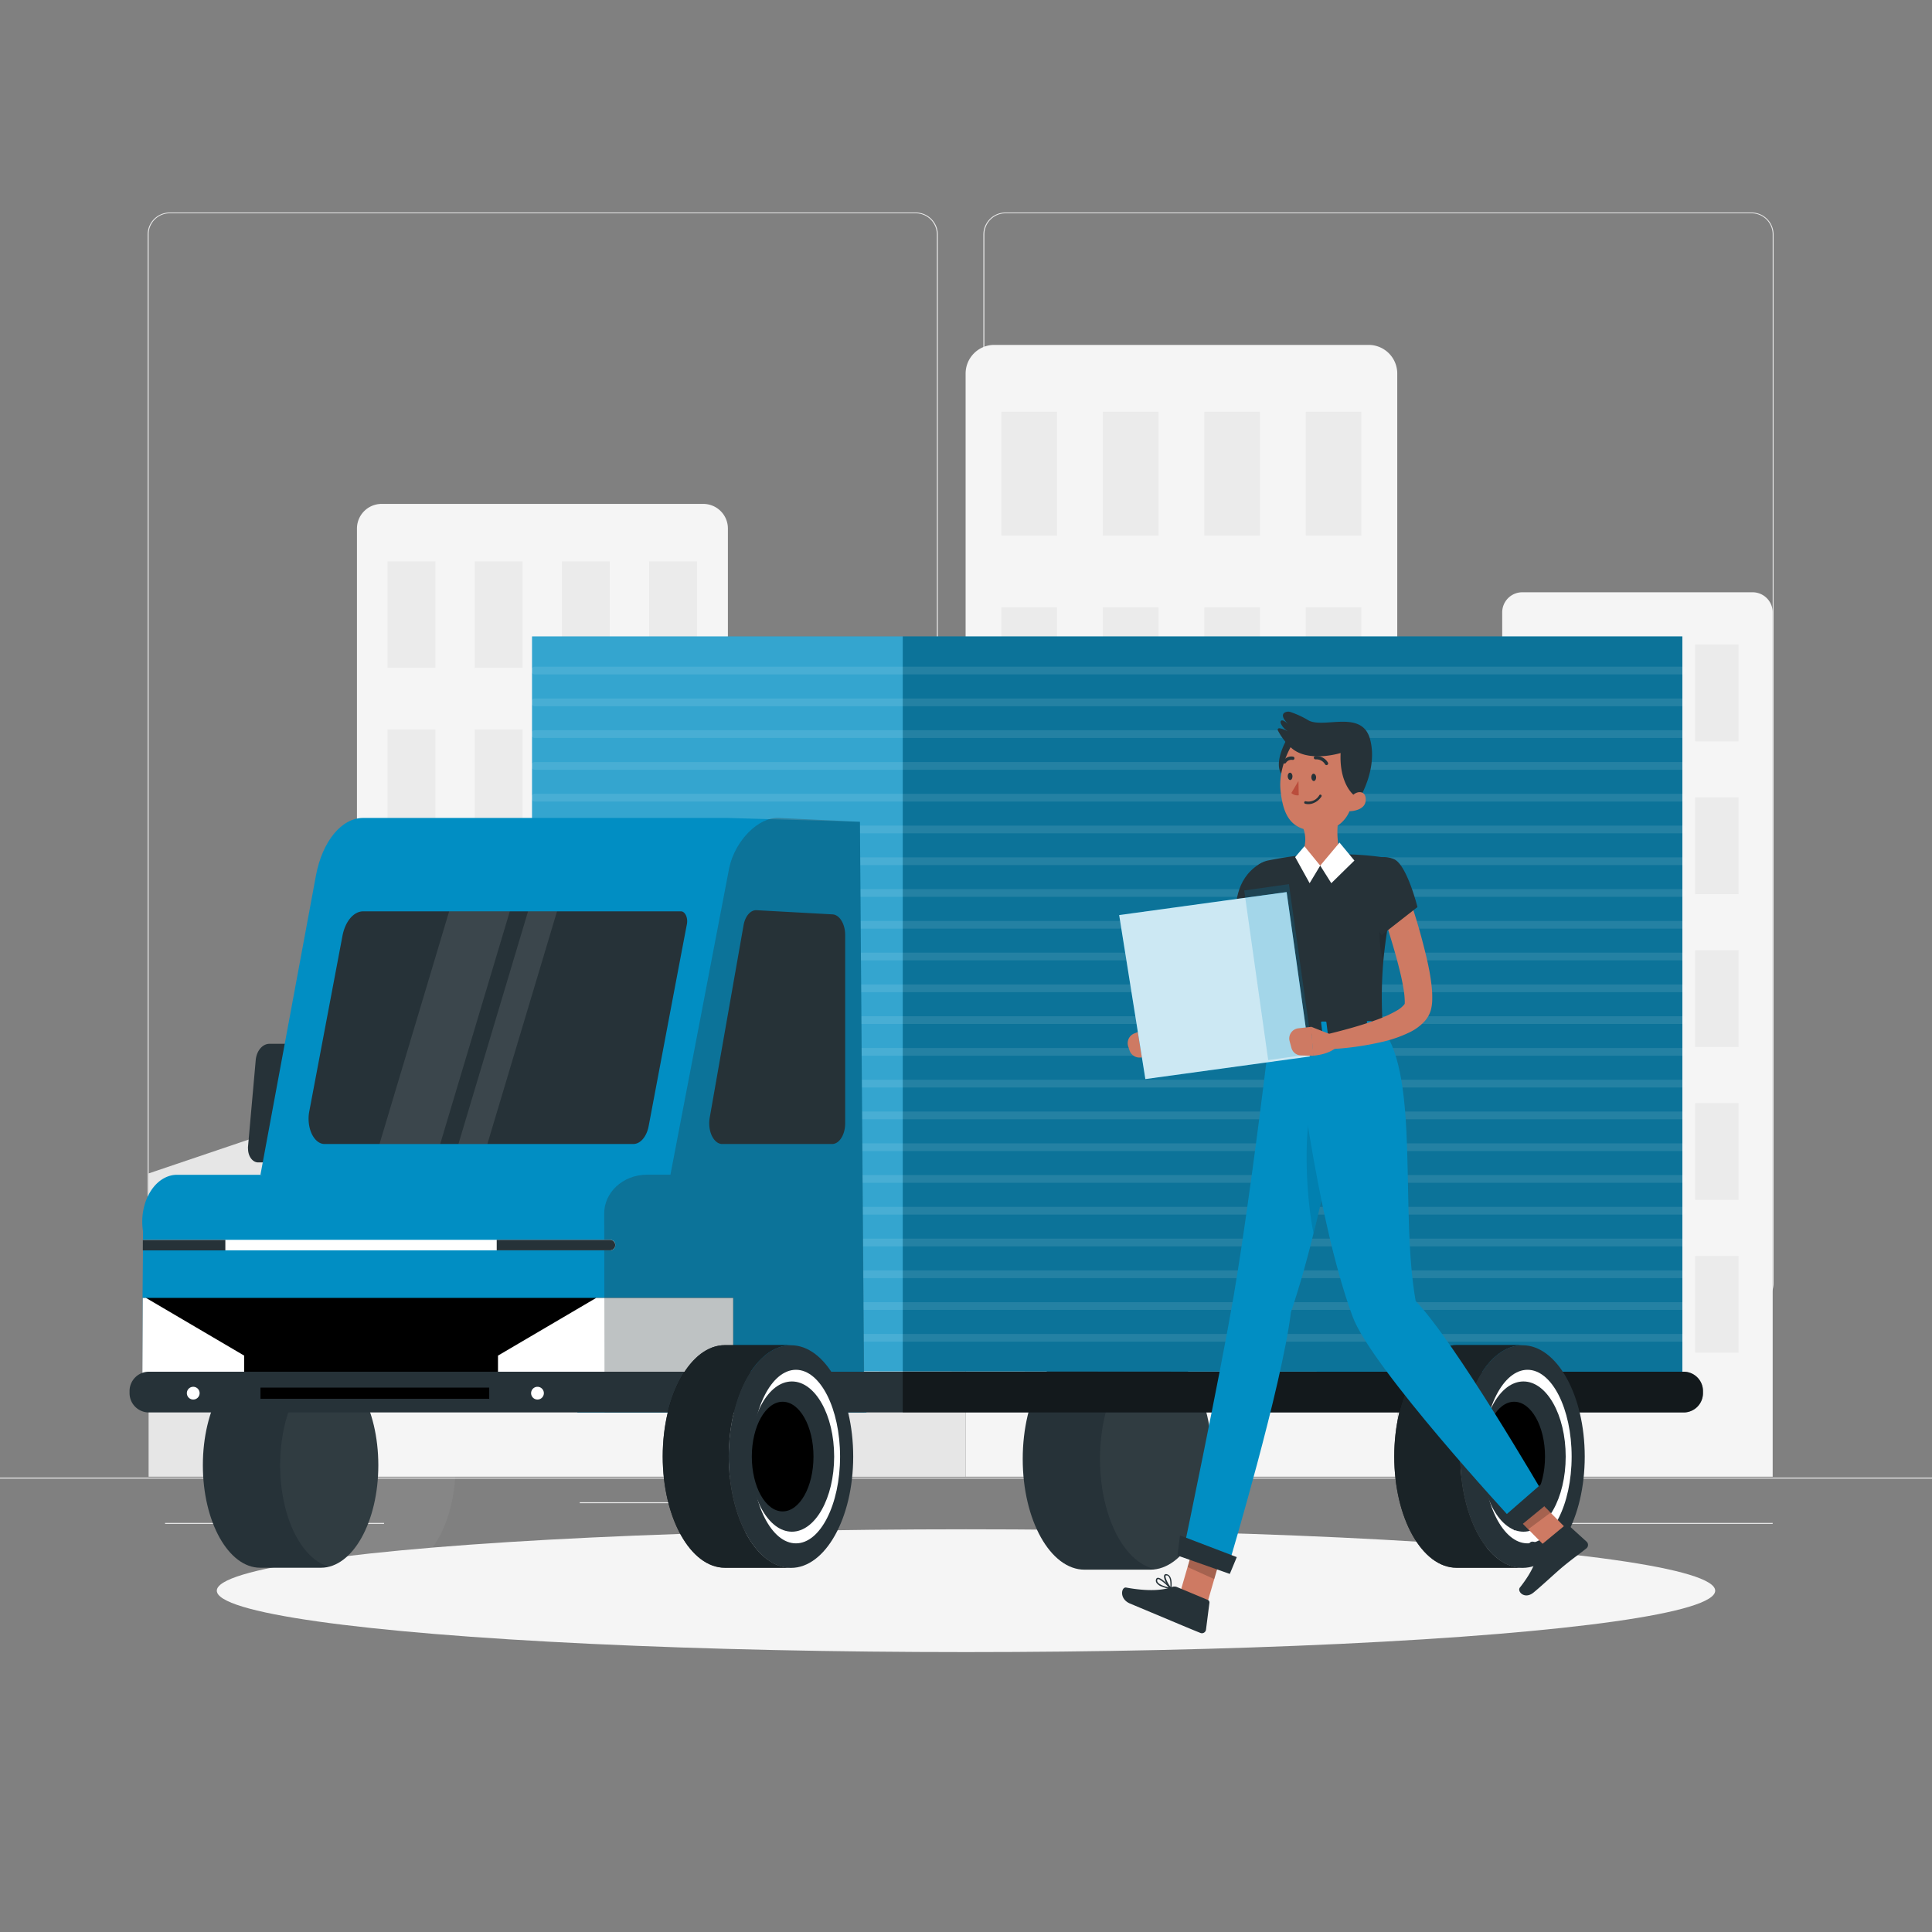 <svg xmlns="http://www.w3.org/2000/svg" viewBox="0 0 500 500"><rect x="0" y="0" width="500" height="500" fill="#808080" stroke="none"/><defs><clipPath id="a"><path fill="#263238" d="M297.68 348.92h-17c-8.85 0-16 12.83-16 28.66s7.17 28.65 16 28.65h17c8.85 0 16-12.83 16-28.65s-7.15-28.66-16-28.66z"/></clipPath></defs><path fill="#ebebeb" d="M0 382.4h500v.25H0zm150.04 6.38h23.18v.25h-23.18zm252.06 5.36h56.67v.25H402.1zm-359.38 0h56.67v.25H42.72zM237 337.8H43.91a5.71 5.71 0 0 1-5.7-5.71V60.66a5.71 5.71 0 0 1 5.7-5.66H237a5.71 5.71 0 0 1 5.71 5.71v271.38a5.71 5.71 0 0 1-5.71 5.71zM43.91 55.2a5.46 5.46 0 0 0-5.45 5.46v271.43a5.46 5.46 0 0 0 5.45 5.46H237a5.48 5.48 0 0 0 5.46-5.46V60.66A5.48 5.48 0 0 0 237 55.2zm409.4 282.6h-193.1a5.73 5.73 0 0 1-5.71-5.71V60.66a5.72 5.72 0 0 1 5.71-5.66h193.1a5.71 5.71 0 0 1 5.69 5.66v271.43a5.7 5.7 0 0 1-5.69 5.71zM260.21 55.2a5.48 5.48 0 0 0-5.46 5.46v271.43a5.48 5.48 0 0 0 5.46 5.46h193.1a5.48 5.48 0 0 0 5.46-5.46V60.66a5.48 5.48 0 0 0-5.46-5.46z"/><path fill="#f5f5f5" d="M98.7 130.41H182a6.37 6.37 0 0 1 6.38 6.38v245.38h-96V136.78a6.38 6.38 0 0 1 6.32-6.37z"/><path fill="#ebebeb" d="M100.3 145.28h12.38v27.56H100.3zm67.7 0h12.38v27.56H168zm-45.14 0h12.38v27.56h-12.38zm22.57 0h12.38v27.56h-12.38zm-45.13 43.51h12.38v27.56H100.3zm67.7 0h12.38v27.56H168zm-45.14 0h12.38v27.56h-12.38zm22.57 0h12.38v27.56h-12.38zm-45.13 43.5h12.38v27.56H100.3zm67.7 0h12.38v27.56H168zm-45.14 0h12.38v27.56h-12.38zm22.57 0h12.38v27.56h-12.38zM100.3 275.8h12.38v27.56H100.3zm67.7 0h12.38v27.56H168zm-45.14 0h12.38v27.56h-12.38zm22.57 0h12.38v27.56h-12.38zm-45.13 43.5h12.38v27.56H100.3zm67.7 0h12.38v27.56H168zm-45.14 0h12.38v27.56h-12.38zm22.57 0h12.38v27.56h-12.38z"/><path fill="#f5f5f5" d="M393.94 153.28h59.64a5.2 5.2 0 0 1 5.19 5.19v223.7h-70V158.48a5.2 5.2 0 0 1 5.17-5.2z"/><path fill="#ebebeb" d="M397.67 166.81h11.25v25.05h-11.25zm20.52 0h11.25v25.05h-11.25zm20.51 0h11.25v25.05H438.7zm-41.03 39.55h11.25v25.05h-11.25zm20.52 0h11.25v25.05h-11.25zm20.51 0h11.25v25.05H438.7zm-41.03 39.56h11.25v25.05h-11.25zm20.52 0h11.25v25.05h-11.25zm20.51 0h11.25v25.05H438.7zm-41.03 39.54h11.25v25.05h-11.25zm20.52 0h11.25v25.05h-11.25zm20.51 0h11.25v25.05H438.7zm-41.03 39.56h11.25v25.05h-11.25zm20.52 0h11.25v25.05h-11.25zm20.51 0h11.25v25.05H438.7z"/><path fill="#f5f5f5" d="M257.31 89.26h96.88a7.42 7.42 0 0 1 7.42 7.42v285.49H249.9V96.68a7.42 7.42 0 0 1 7.41-7.42z"/><path fill="#ebebeb" d="M259.17 106.57h14.4v32.06h-14.4zm78.76 0h14.4v32.06h-14.4zm-52.51 0h14.4v32.06h-14.4zm26.26 0h14.4v32.06h-14.4zm-52.51 50.62h14.4v32.06h-14.4zm78.76 0h14.4v32.06h-14.4zm-52.51 0h14.4v32.06h-14.4zm26.26 0h14.4v32.06h-14.4zm-52.51 50.62h14.4v32.06h-14.4zm78.76 0h14.4v32.06h-14.4zm-52.51 0h14.4v32.06h-14.4zm26.26 0h14.4v32.06h-14.4zm-52.51 50.61h14.4v32.06h-14.4zm78.76 0h14.4v32.06h-14.4zm-52.51 0h14.4v32.06h-14.4zm26.26 0h14.4v32.06h-14.4zm-52.51 50.61h14.4v32.06h-14.4zm78.76 0h14.4v32.06h-14.4zm-52.51 0h14.4v32.06h-14.4zm26.26 0h14.4v32.06h-14.4z"/><path fill="#e6e6e6" d="M188.35 194.17h61.54v188.01h-61.54zm173.27 20.13h27.19v167.87h-27.19zM92.32 382.17H38.46v-78.49l53.86-18.22v96.71z"/><ellipse cx="250" cy="411.67" fill="#f5f5f5" rx="193.89" ry="15.89"/><path fill="#263238" d="M297.68 348.92h-17c-8.85 0-16 12.83-16 28.66s7.17 28.65 16 28.65h17c8.85 0 16-12.83 16-28.65s-7.15-28.66-16-28.66z"/><g clip-path="url(#a)"><path fill="#fff" d="M317.68 348.92h-17c-8.85 0-16 12.83-16 28.66s7.17 28.65 16 28.65h17c8.85 0 16-12.83 16-28.65s-7.15-28.66-16-28.66z" opacity=".05"/></g><path fill="#018ec3" d="m435.39 355.06-297.69-.21V164.7h297.69v190.36z"/><path fill="#263238" d="M233.63 164.7h201.76v190.35H233.63z" opacity=".3" style="isolation:isolate"/><path fill="#fff" d="M137.7 164.7h95.93v194.11H137.7z" opacity=".2" style="isolation:isolate"/><path fill="none" stroke="#fff" stroke-linecap="round" stroke-linejoin="round" stroke-width="2" d="M138.42 173.54h296.97m-296.97 8.23h296.97m-296.97 8.22h296.97m-296.97 8.22h296.97m-296.97 8.23h296.97m-296.97 8.22h296.97m-296.97 8.22h296.97m-296.97 8.22h296.97m-296.97 8.23h296.97m-296.97 8.22h296.97m-296.97 8.22h296.97M138.42 264h296.97m-296.97 8.22h296.97m-296.97 8.22h296.97m-296.97 8.22h296.97m-296.97 8.23h296.97m-296.97 8.22h296.97m-296.97 8.22h296.97m-296.97 8.23h296.97m-296.97 8.22h296.97M138.42 338h296.97m-296.97 8.23h296.97" opacity=".1"/><path fill="#263238" d="M83.07 352.66H67.34c-8.2 0-14.84 11.88-14.84 26.54s6.64 26.53 14.84 26.53h15.73c8.2 0 14.84-11.88 14.84-26.53s-6.64-26.54-14.84-26.54z"/><path fill="#fff" d="M103.08 352.66H87.34c-8.2 0-14.84 11.88-14.84 26.54s6.64 26.53 14.84 26.53h15.74c8.19 0 14.84-11.88 14.84-26.53s-6.65-26.54-14.84-26.54z" opacity=".05"/><path fill="#263238" d="M74.32 300.83h-7.44c-1.46.05-2.66-1.51-2.69-3.49a3.22 3.22 0 0 1 0-.62l2-22.47c.25-2.31 1.68-4 3.4-4.11h7.51c1.45 0 2.65 1.53 2.68 3.51v.6l-2 22.47c-.3 2.28-1.78 4.05-3.46 4.11z"/><path fill="#018ec3" d="M81.76 226.61 67.41 304l156.23 61.2-1.09-152.52-34.36-1H94.07c-5.66-.05-10.65 6.03-12.31 14.93z"/><path fill="#018ec3" d="M198 239.06c-5.83-.26-11.06 4.52-12.77 11.65l-11.82 49.52h-22.75l-1.24 65.33h74.83"/><path fill="#263238" d="M84 296.07c-2.29 0-4.14-2.94-4.14-6.56a9.74 9.74 0 0 1 .18-1.88l8.59-45.44c.72-3.77 2.92-6.35 5.41-6.34h82.18c.89 0 1.62 1.14 1.62 2.56a3.74 3.74 0 0 1-.07.75c-1.8 9.36-7.65 40.37-9.89 52.23-.52 2.78-2.14 4.68-4 4.68z"/><path fill="#018ec3" d="M159.62 316.21a17.21 17.21 0 0 1-.17 2.38l-.43 2.93-.25 1.73-1.84 12.64-3 20.55-.83 5.71H36.81v-5.71l.08-20.55.11-12.29v-5c-1-6.6 2.19-13 7.05-14.33a6.52 6.52 0 0 1 1.75-.23h104.86c4.95-.04 8.96 5.44 8.96 12.17z"/><path fill="#263238" d="M218.73 242v48.71c0 2.95-1.51 5.35-3.38 5.36h-28.42c-1.87 0-3.38-2.4-3.38-5.36a8.57 8.57 0 0 1 .12-1.44l8.76-49.8c.42-2.39 1.82-4 3.38-3.91l19.66 1.08c1.82.11 3.26 2.48 3.26 5.36z"/><path fill="#fff" d="M131.94 235.85h-15.7l-18.03 60.22h15.71l18.02-60.22zm12.22 0h-7.5l-18.02 60.22h7.49l18.03-60.22z" opacity=".1" style="isolation:isolate"/><path d="M189.75 335.89v20.55H36.83l.08-20.55h152.84z"/><path fill="#fff" d="M168.45 335.89h-14.14l-25.43 14.94v5.61h60.87v-20.55h-21.3zM63.19 350.83v5.61H36.83l.08-20.55h.86l25.42 14.94z"/><path fill="#263238" d="m223.71 365.56-1.16-152.88-21-1c-5.24-.26-11.29 5.83-12.82 12.89L173.51 304h-5.93c-6.66 0-11.22 4.85-11.21 10l.09 51.58h67.25" opacity=".3" style="isolation:isolate"/><path fill="#fff" d="M159.23 322.24a1.35 1.35 0 0 1-.46 1 1.31 1.31 0 0 1-.9.35H37v-2.72h120.9a1.36 1.36 0 0 1 1.15.64 1.38 1.38 0 0 1 .18.73z"/><path fill="#263238" d="M58.32 320.88v2.72H36.96l.01-2.72h21.35zm100.91 1.36a1.35 1.35 0 0 1-.46 1 1.31 1.31 0 0 1-.9.35h-29.32v-2.72h29.32a1.36 1.36 0 0 1 1.15.64 1.38 1.38 0 0 1 .21.73zM440.73 360v.54a5 5 0 0 1-5 5H38.53a5 5 0 0 1-5-5V360a5 5 0 0 1 5-5h397.2a5 5 0 0 1 5 5z"/><path d="M67.41 359.11h59.2V362h-59.2z"/><path fill="#fff" d="M51.66 360.55A1.65 1.65 0 1 1 50 358.9a1.65 1.65 0 0 1 1.66 1.65zm89.09 0a1.65 1.65 0 1 1-1.65-1.65 1.65 1.65 0 0 1 1.65 1.65z"/><path d="M188.59 376.93c0-15.91 7.21-28.81 16.11-28.81h-17.09c-8.89 0-16.1 12.9-16.1 28.81s7.21 28.8 16.1 28.8h17.09c-8.9.03-16.11-12.86-16.11-28.8z"/><path fill="#263238" d="M188.59 376.93c0-15.91 7.21-28.81 16.11-28.81h-17.09c-8.89 0-16.1 12.9-16.1 28.81s7.21 28.8 16.1 28.8h17.09c-8.9.03-16.11-12.86-16.11-28.8z" opacity=".7" style="isolation:isolate"/><ellipse cx="204.7" cy="376.96" fill="#263238" rx="16.11" ry="28.81"/><ellipse cx="205.99" cy="376.96" fill="#fff" rx="11.42" ry="22.46"/><ellipse cx="204.95" cy="376.96" fill="#263238" rx="10.93" ry="19.44"/><ellipse cx="202.55" cy="376.96" rx="7.98" ry="14.19"/><path d="M440.73 360v.54a5 5 0 0 1-5 5h-202.1V355h202.1a5 5 0 0 1 5 5z" opacity=".5"/><path d="M377.92 376.93c0-15.91 7.21-28.81 16.1-28.81h-17.08c-8.9 0-16.11 12.9-16.11 28.81s7.21 28.8 16.11 28.8H394c-8.87.03-16.08-12.86-16.08-28.8z"/><path fill="#263238" d="M377.92 376.93c0-15.91 7.21-28.81 16.1-28.81h-17.08c-8.9 0-16.11 12.9-16.11 28.81s7.21 28.8 16.11 28.8H394c-8.87.03-16.08-12.86-16.08-28.8z" opacity=".7" style="isolation:isolate"/><ellipse cx="394.02" cy="376.96" fill="#263238" rx="16.11" ry="28.81"/><ellipse cx="395.32" cy="376.96" fill="#fff" rx="11.42" ry="22.46"/><ellipse cx="394.27" cy="376.96" fill="#263238" rx="10.93" ry="19.44"/><ellipse cx="391.87" cy="376.96" rx="7.98" ry="14.19"/><path fill="#ce7a63" d="M328.86 236c-.2 3.85-.55 7.57-1.12 11.36a63.37 63.37 0 0 1-2.56 11.53 19.5 19.5 0 0 1-1.43 3.16 9 9 0 0 1-1.44 1.86l-.28.26-.16.12-.08.07-.34.23-.67.47a36.37 36.37 0 0 1-5.34 2.83 61.16 61.16 0 0 1-10.93 3.62l-1.3-3.56c3.18-1.76 6.44-3.56 9.41-5.43a41.78 41.78 0 0 0 4.18-2.93l.44-.37.22-.19s.09-.15.2-.39a13.52 13.52 0 0 0 .72-2 44.58 44.58 0 0 0 1.07-5c.31-1.74.56-3.51.77-5.31.41-3.57.76-7.23 1-10.79z"/><path fill="#ce7a63" d="m305.58 268-6.14-1.9 1.15 7.43s4-.5 6-2.74zM292 270.88l.34 1a2.7 2.7 0 0 0 2.69 1.81l3.13-.14-1.16-7.45-3.44 1.35a2.72 2.72 0 0 0-1.56 3.43z"/><path fill="#263238" d="M336.12 228.79c0 2.32-1.12 6.9-2.08 10.34-.71 2.47-1.3 4.35-1.3 4.35l-1.41-.35-11.62-2.94c-.18-6 .05-12.53 6-16.45 3.72-2.46 10.38.92 10.41 5.05z"/><path d="M336.11 229.19c-.76-.8-2.48-.94-6.23.25-5.37 1.7-6.87 7.58-6.94 11.57l8.39 2.12.72.19.69.16s.29-.94.71-2.37c.17-.58.38-1.26.58-2a54.34 54.34 0 0 0 2.08-9.92z" opacity=".3" style="isolation:isolate"/><path fill="#ce7a63" d="m312.27 415.47-7.09-2.48 4.46-15.36 7.08 2.49-4.45 15.35zm94.73-18.2-5.77 4.3-11.81-11.97 5.77-4.3L407 397.27z"/><path fill="#263238" d="m398.87 399.82 6.23-5.15a.58.58 0 0 1 .76 0l4.78 4.34a1.15 1.15 0 0 1 0 1.63l-.1.09c-2.2 1.76-3.36 2.5-6.1 4.76-1.68 1.39-5.21 4.72-7.54 6.64s-4.35-.27-3.55-1.28c3.57-4.52 4.4-7.5 4.82-9.94a1.93 1.93 0 0 1 .7-1.09zm-94.17 10.95 7.88 3.29a.71.71 0 0 1 .42.74l-.89 6.95a1.06 1.06 0 0 1-1.18.92 1 1 0 0 1-.3-.08c-2.79-1.13-4.1-1.69-7.56-3.14L292.45 415c-2.88-1.21-2.26-4.37-1-4.14 5.83 1.06 9.59.71 11.89-.16a1.77 1.77 0 0 1 1.36.07z"/><path d="m309.64 397.64-2.29 7.91 6.9 3.12 2.48-8.55-7.09-2.48zm85.56-12.34-5.78 4.3 6.09 6.17 5.77-4.3-6.08-6.17z" opacity=".2" style="isolation:isolate"/><path fill="#263238" d="m357.92 266.33-29.2.42c-4-22.61-5-33.4-5-38.59a5.56 5.56 0 0 1 4.5-5.48c1.78-.35 4-.75 6.23-1.06.76-.1 1.53-.2 2.29-.28a93.16 93.16 0 0 1 13.26-.19c.66 0 1.31.06 2 .1 3 .19 5.74.57 7.69.87a2.68 2.68 0 0 1 2.22 3.07.77.77 0 0 1 0 .15c-.86 4-1.56 7.55-2.12 10.71-.89 5-1.45 9.08-1.78 12.64a110.52 110.52 0 0 0-.09 17.64z"/><path d="M358 248.72c-1.47-4.41-1.39-13.56.19-16.52l1.61 3.87c-.91 5.03-1.47 9.09-1.8 12.65z" opacity=".1" style="isolation:isolate"/><path fill="#018ec3" d="M328.72 266.75s-5 42.51-9.51 69c-3.57 20.74-12.59 63.91-12.59 63.91l11.71 4.15s13.41-45 15.76-64.22c9.45-27.71 16.25-73.05 16.25-73.05z"/><path fill="#263238" d="m304.72 402.56 13.55 4.77 1.81-4.35-14.7-5.62-.66 5.2z"/><path d="m343.52 279.38-4.38 8.39c-1.6 6.32-1.22 21.7.81 31.42 3.64-14.65 6.55-30.07 8.36-40.42z" opacity=".1" style="isolation:isolate"/><path fill="#018ec3" d="M335.06 266.75s5.23 47.58 15 74c4.9 13.25 41.25 52.53 41.25 52.53l8.2-6.56s-23.05-39.63-33.13-50c-4.11-23 1.06-57.48-8.49-70.38z"/><path fill="#263238" d="m392 396.09 9.62-7.88-2.6-4.27-10.53 9.17 3.51 2.98zm-33.62-131.47 1.35 2.59c.1.2-.13.42-.47.42l-30.64.44c-.27 0-.48-.13-.51-.29l-.29-2.61c0-.18.21-.34.49-.34l29.58-.43a.58.58 0 0 1 .49.22z"/><path fill="#018ec3" d="M354.41 268h.81c.15 0 .27-.09.26-.18l-.43-3.4c0-.1-.14-.17-.3-.17H354c-.16 0-.28.09-.26.18l.42 3.39c-.05.08.1.18.25.18zm-23.59.32h.8c.16 0 .27-.09.26-.19l-.41-3.39c0-.1-.16-.18-.32-.18h-.8c-.16 0-.28.09-.27.19l.42 3.39c.02.1.16.18.32.18zm11.8-.19h.8c.16 0 .28-.09.27-.19l-.42-3.39c0-.11-.15-.19-.31-.18h-.8c-.16 0-.27.09-.27.19l.42 3.39c-.01.12.15.18.31.18z"/><path fill="#018ec3" d="m289.64 236.82 43.34-5.95 6 42.55-42.56 5.84-6.78-42.44z"/><path fill="#fff" d="m289.64 236.82 43.34-5.95 6 42.55-42.56 5.84-6.78-42.44z" opacity=".8" style="isolation:isolate"/><path fill="#018ec3" d="m322.002 230.452 11.573-1.637 6.208 43.897-11.574 1.637z" opacity=".2" style="isolation:isolate"/><path fill="#ce7a63" d="m345.27 268.06-6-2.35.59 7.5s4-.2 6.15-2.29z"/><path fill="#ce7a63" d="M364.14 230.72c1.61 4.5 3 9 4.18 13.6.6 2.31 1.16 4.63 1.61 7 .22 1.2.41 2.42.55 3.69a25.66 25.66 0 0 1 .17 4 10.67 10.67 0 0 1-.4 2.57 7.42 7.42 0 0 1-1.61 2.77 12.77 12.77 0 0 1-3.75 2.77 33.27 33.27 0 0 1-7.24 2.53 76.06 76.06 0 0 1-14.25 1.91l-.47-3.77c2.19-.52 4.43-1.1 6.61-1.71s4.35-1.29 6.43-2.05a32.44 32.44 0 0 0 5.72-2.61 6.64 6.64 0 0 0 1.74-1.47c.13-.2.13-.25.11-.25a6.61 6.61 0 0 0 0-.89 21.46 21.46 0 0 0-.31-2.89c-.16-1-.38-2.12-.62-3.22-.5-2.14-1.06-4.33-1.69-6.52-1.25-4.34-2.66-8.75-4.07-13zm-30.4 38.69.47 1.74a2.65 2.65 0 0 0 2.49 2l3.22.09-.59-7.49-3.28.37a2.66 2.66 0 0 0-2.38 2.92 2.7 2.7 0 0 0 .07.37z"/><path fill="#263238" d="M360.73 222.34c3.36 1.37 6.11 12.41 6.11 12.41l-9.28 7.25s-6.58-10.3-5.24-14.77c1.14-3.78 4.13-6.62 8.41-4.89zm35.87 180.6h-.12a1 1 0 0 1-.81-.52.59.59 0 0 1-.05-.59c.41-.8 3-1.12 3.28-1.15a.16.16 0 0 1 .17.08.17.17 0 0 1 0 .19c-.54.73-1.59 1.93-2.47 1.99zm1.95-1.87c-1 .15-2.41.48-2.61.92a.23.23 0 0 0 0 .25.62.62 0 0 0 .53.36c.5 0 1.3-.54 2.1-1.53z"/><path fill="#263238" d="M398.78 401c-.87 0-2.61-.31-3-1a.6.6 0 0 1 .14-.73.89.89 0 0 1 .7-.29c1.05 0 2.38 1.61 2.42 1.7a.15.15 0 0 1 0 .16.15.15 0 0 1-.13.11zm-2.22-1.66a.59.59 0 0 0-.37.18c-.15.16-.12.26-.08.34.23.44 1.6.8 2.48.8a4 4 0 0 0-1.95-1.33zm-95.89 11.27a2.82 2.82 0 0 1-1.39-1 1.1 1.1 0 0 1-.08-.92.52.52 0 0 1 .38-.35c.92-.17 3.09 2.16 3.51 2.63a.18.18 0 0 1 0 .2.16.16 0 0 1-.18.08 11.51 11.51 0 0 1-2.24-.64zm-.69-1.88a.63.63 0 0 0-.33-.06s-.09 0-.13.12a.72.72 0 0 0 .06.64c.31.54 1.38 1.05 2.9 1.38a10.42 10.42 0 0 0-2.48-2.08z"/><path fill="#263238" d="M302.9 411.23h-.06c-.73-.73-1.92-2.92-1.51-3.62.09-.15.28-.31.71-.19 1.61.47 1.12 3.59 1.09 3.72a.13.13 0 0 1-.12.13.11.11 0 0 1-.11-.04zm-.8-3.49h-.1c-.16-.05-.28 0-.32 0-.24.41.53 2.06 1.23 2.94-.01-.77.09-2.54-.81-2.94zm30.98-216.51s-4 6.69-1 9.62 3.88-7.46 3.88-7.46z"/><path fill="#263238" d="M351.66 206.93s5-7.82 2.92-15.59-11.8-2.75-15.9-4.88a23.46 23.46 0 0 0-4.77-2.21 1.83 1.83 0 0 0-1.59.27c-1 .88.74 2.53 1.28 3.15a5.52 5.52 0 0 0-1.14-1c-.53-.35-1.24-.38-1 .51a4.4 4.4 0 0 0 2.08 2.2c-.39-.22-2.7-1.39-2.86-.66a.72.72 0 0 0 .13.5c1.5 2.8 4.52 6.32 8 6.39 4.19.06 8.19 11.85 12.85 11.32z"/><path fill="#ce7a63" d="M353.43 207.28c-.26 2.64-4.18 2.67-4.18 2.67a8.48 8.48 0 0 1-3.07 3.72 22 22 0 0 0 .16 4.78c.66 2.49 1.5 3.35 2.55 3.91l-.84.83a11 11 0 0 1-5.28 1.47l-1.1-.64-1.44.23c-4-1.31-3-4-3-4a8.09 8.09 0 0 0 .11-5.71c-3.84-1.2-5.41-4.54-5.95-10.16s2.62-11 2.62-11c4.34 4.19 12.94 1.5 12.94 1.5-.37 7.88 3.31 10.79 3.31 10.79 1.21-1.08 3.42-1.02 3.17 1.61z"/><path fill="#263238" d="M339.47 208a4.42 4.42 0 0 0 2.51-1.84.33.33 0 0 0-.08-.45.32.32 0 0 0-.45.07 3.25 3.25 0 0 1-3.51 1.6.32.32 0 0 0-.4.21.33.33 0 0 0 .21.41 3.4 3.4 0 0 0 1.72 0zm1.14-6.88c0 .51-.2.95-.54 1s-.65-.37-.69-.88.21-1 .55-1 .64.36.68.88zm-6.12-.26c0 .51-.2.95-.54 1s-.64-.37-.68-.88.2-.95.54-1 .65.36.68.88z"/><path fill="#ba4d3c" d="m336.11 205.81-.07-3.7-1.84 3.12a2.3 2.3 0 0 0 1.91.58z"/><path fill="#263238" d="M343.4 198a.34.34 0 0 0 .12-.06.42.42 0 0 0 .14-.59 3.47 3.47 0 0 0-3.27-1.68.42.42 0 0 0-.37.48.43.43 0 0 0 .48.37 2.64 2.64 0 0 1 2.43 1.28.43.43 0 0 0 .47.2zm-10.85-.41a.45.45 0 0 0 .27-.2 1.68 1.68 0 0 1 1.68-.73.42.42 0 0 0 .5-.34.43.43 0 0 0-.34-.5 2.5 2.5 0 0 0-2.58 1.14.44.44 0 0 0 .15.59.45.45 0 0 0 .32.04z"/><path fill="#fff" d="m350.52 222.71-2.15 2.1-3.83 3.76-1.44-2.29-1.43-2.26 5-5.96 3.64 4.4.21.25zm-8.85 1.31-1.11 1.85-1.63 2.7-3.74-6.75 2.39-2.81 4.09 5.01z"/></svg>